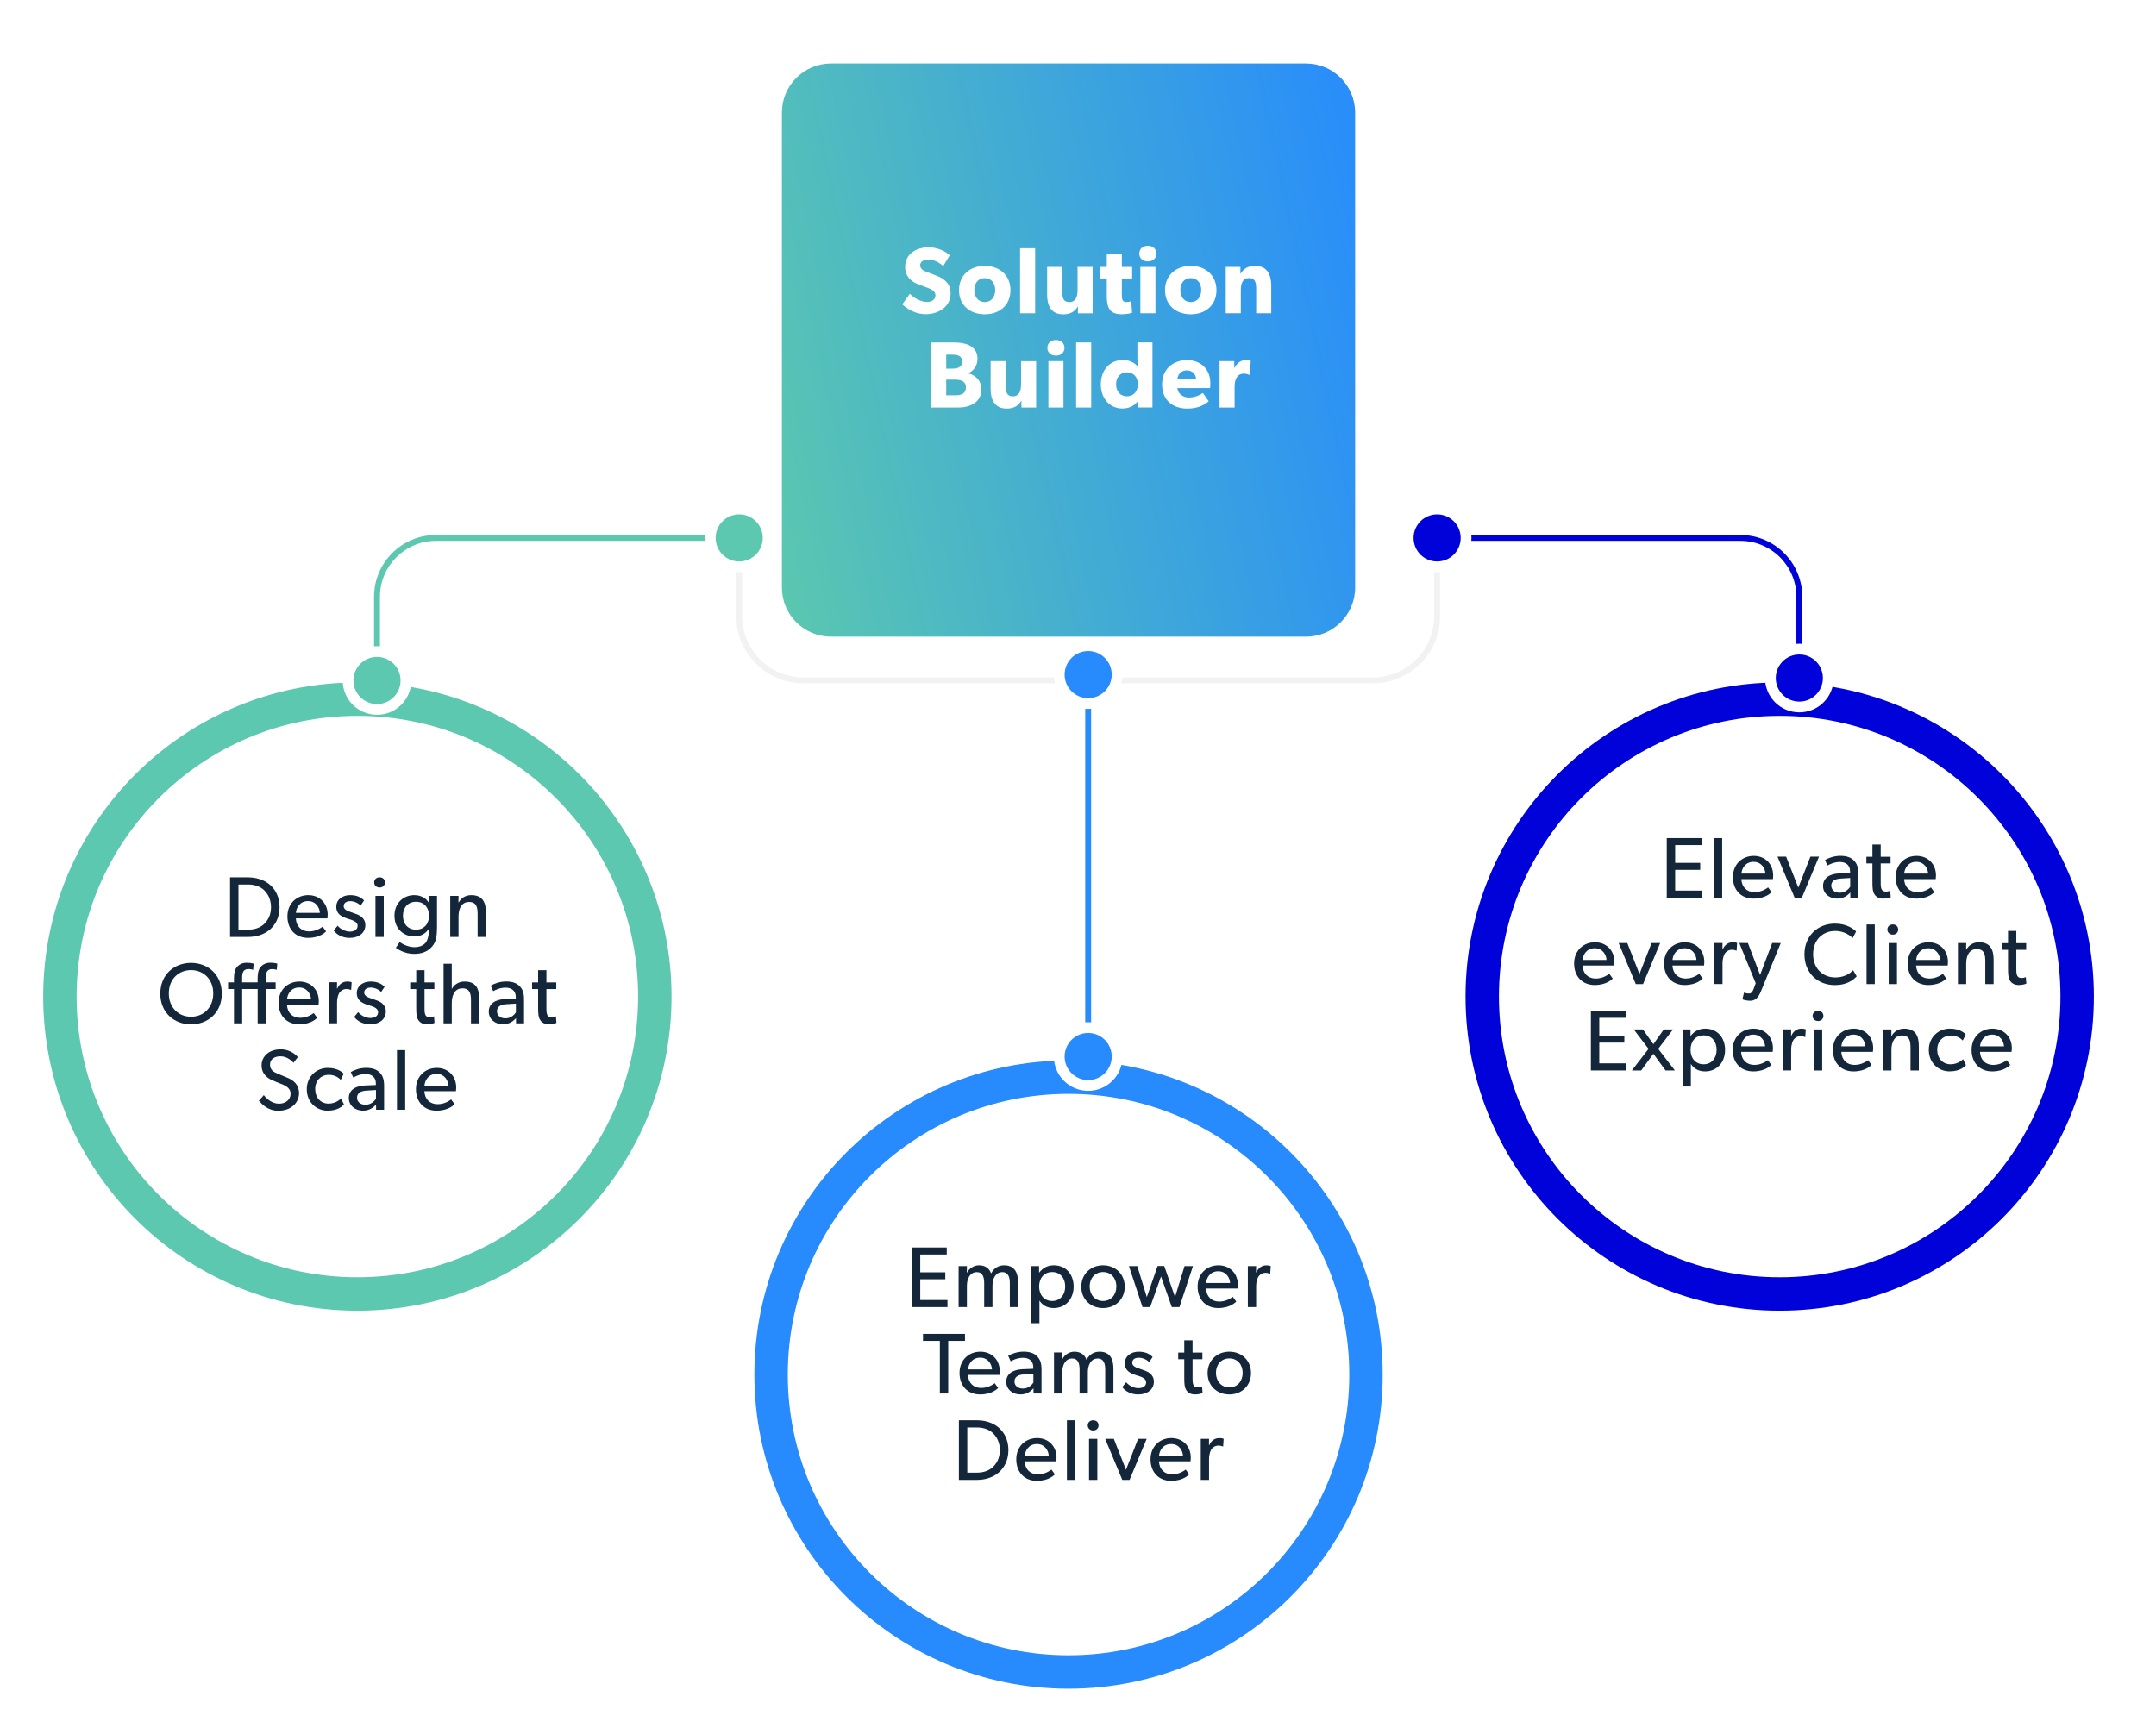 <svg width="549" height="440" viewBox="0 0 549 440" fill="none" xmlns="http://www.w3.org/2000/svg">
<g filter="url(#filter0_d_515_9871)">
<path d="M458.18 328.8C502.362 328.8 538.18 292.983 538.18 248.8C538.18 204.617 502.362 168.8 458.18 168.8C413.997 168.8 378.18 204.617 378.18 248.8C378.18 292.983 413.997 328.8 458.18 328.8Z" fill="#0003D9"/>
<path d="M458.18 320.29C497.663 320.29 529.67 288.283 529.67 248.8C529.67 209.317 497.663 177.31 458.18 177.31C418.697 177.31 386.69 209.317 386.69 248.8C386.69 288.283 418.697 320.29 458.18 320.29Z" fill="white"/>
</g>
<g filter="url(#filter1_d_515_9871)">
<path d="M277.09 425.07C321.273 425.07 357.09 389.253 357.09 345.07C357.09 300.887 321.273 265.07 277.09 265.07C232.907 265.07 197.09 300.887 197.09 345.07C197.09 389.253 232.907 425.07 277.09 425.07Z" fill="#278BFD"/>
<path d="M277.09 416.56C316.573 416.56 348.58 384.553 348.58 345.07C348.58 305.587 316.573 273.58 277.09 273.58C237.607 273.58 205.6 305.587 205.6 345.07C205.6 384.553 237.607 416.56 277.09 416.56Z" fill="white"/>
</g>
<g filter="url(#filter2_d_515_9871)">
<path d="M96 328.8C140.183 328.8 176 292.983 176 248.8C176 204.617 140.183 168.8 96 168.8C51.817 168.8 16 204.617 16 248.8C16 292.983 51.817 328.8 96 328.8Z" fill="#5BC8AF"/>
<path d="M96 320.29C135.483 320.29 167.49 288.283 167.49 248.8C167.49 209.317 135.483 177.31 96 177.31C56.517 177.31 24.51 209.317 24.51 248.8C24.51 288.283 56.517 320.29 96 320.29Z" fill="white"/>
<path d="M73.84 231.64C72.74 232.65 70.8 233.62 68.16 233.62H63.58V218.44H68.16C70.8 218.44 72.74 219.41 73.84 220.42C74.94 221.43 76.19 223.19 76.19 226.03C76.19 228.87 74.94 230.63 73.84 231.64ZM72.21 221.67C71.37 220.88 70.01 220.26 68.16 220.26H65.72V231.77H68.16C70.01 231.77 71.37 231.15 72.21 230.36C73.05 229.57 74.01 228.23 74.01 226.03C74.01 223.83 73.04 222.47 72.21 221.67Z" fill="#13263A"/>
<path d="M88.38 228.89H80.33C80.44 230.96 81.76 232.21 83.7 232.21C85.64 232.21 86.91 231.15 87.15 231L88.03 232.21C87.9 232.32 86.56 233.86 83.43 233.86C80.3 233.86 78.19 231.7 78.19 228.38C78.19 225.06 80.59 222.97 83.49 222.97C86.39 222.97 88.44 225.04 88.44 227.96C88.44 228.36 88.37 228.88 88.37 228.88L88.38 228.89ZM86.44 227.48C86.42 226.31 85.54 224.49 83.43 224.49C81.32 224.49 80.42 226.23 80.35 227.48H86.45H86.44Z" fill="#13263A"/>
<path d="M96.94 232.94C96.21 233.53 95.25 233.86 94.04 233.86C92.28 233.86 90.85 233.13 89.97 231.99L90.98 230.76C91.77 231.73 93.09 232.26 94.06 232.26C95.03 232.26 96.06 231.91 96.06 230.76C96.06 229.61 94.41 229.26 93.71 229.02C93.01 228.78 92.76 228.73 92.28 228.47C91.62 228.14 90.63 227.46 90.63 225.96C90.63 224.02 92.3 222.97 94.15 222.97C96 222.97 97.05 223.63 97.71 224.33L96.83 225.63C96.21 224.99 95.2 224.51 94.19 224.51C93.18 224.51 92.52 224.95 92.52 225.81C92.52 226.67 93.53 227.04 94.57 227.37C95.14 227.57 95.54 227.7 95.98 227.88C96.4 228.06 96.88 228.32 97.19 228.63C97.59 229 98.03 229.62 98.03 230.57C98.03 231.58 97.63 232.37 96.95 232.95L96.94 232.94Z" fill="#13263A"/>
<path d="M101.67 221.03C100.86 221.03 100.28 220.48 100.28 219.73C100.28 218.98 100.85 218.43 101.67 218.43C102.49 218.43 103.03 218.98 103.03 219.73C103.03 220.48 102.46 221.03 101.67 221.03ZM102.72 233.62H100.61V223.17H102.72V233.62Z" fill="#13263A"/>
<path d="M116.27 231.42C116.27 233.73 115.9 235.01 115.13 235.93C114.36 236.88 113.06 237.93 110.46 237.93C107.86 237.93 106.1 236.59 105.8 236.37L106.79 234.9C107.34 235.38 108.97 236.22 110.53 236.22C112.09 236.22 112.97 235.6 113.39 235.08C113.81 234.57 114.18 233.58 114.18 232.15V231.62H114.14C113.44 232.68 112.25 233.49 110.49 233.49C107.81 233.49 105.45 231.55 105.45 228.23C105.45 224.91 107.8 222.97 110.49 222.97C112.32 222.97 113.53 223.85 114.14 224.82H114.21L114.19 223.17H116.28V231.42H116.27ZM110.93 224.66C108.8 224.66 107.61 226.24 107.61 228.22C107.61 230.2 108.8 231.76 110.93 231.76C113.06 231.76 114.25 230.2 114.25 228.22C114.25 226.24 113.08 224.66 110.93 224.66Z" fill="#13263A"/>
<path d="M128.73 233.62H126.62V227.79C126.62 226.03 126.31 224.71 124.44 224.71C122.57 224.71 121.76 226.36 121.76 228.36V233.62H119.65V223.17H121.76L121.74 224.82H121.81C122.36 223.79 123.48 222.97 125 222.97C127.97 222.97 128.74 224.93 128.74 227.44V233.62H128.73Z" fill="#13263A"/>
<path d="M53.65 255.88C49.38 255.88 45.82 252.91 45.82 248.05C45.82 243.19 49.38 240.22 53.65 240.22C57.92 240.22 61.48 243.19 61.48 248.05C61.48 252.91 57.92 255.88 53.65 255.88ZM53.65 242.06C50.55 242.06 47.99 244.28 47.99 248C47.99 251.72 50.56 253.94 53.65 253.94C56.74 253.94 59.3 251.69 59.3 248C59.3 244.31 56.75 242.06 53.65 242.06Z" fill="#13263A"/>
<path d="M75.5 242C75.5 242 74.91 241.8 74.31 241.8C72.92 241.8 72.7 242.83 72.7 244.02V245.19H75.19V246.88H72.7V255.62H70.61V246.88H66.67V255.62H64.58V246.88H63.08V245.19H64.58V244.13C64.58 242.77 64.84 241.88 65.28 241.33C65.74 240.76 66.58 240.19 67.79 240.19C69 240.19 69.59 240.43 69.59 240.43L69.46 241.99C69.46 241.99 68.87 241.79 68.27 241.79C66.88 241.79 66.66 242.82 66.66 244.01V245.18H70.6V244.12C70.6 242.76 70.86 241.87 71.3 241.32C71.76 240.75 72.6 240.18 73.81 240.18C75.02 240.18 75.61 240.42 75.61 240.42L75.48 241.98L75.5 242Z" fill="#13263A"/>
<path d="M86.12 250.89H78.07C78.18 252.96 79.5 254.21 81.44 254.21C83.38 254.21 84.65 253.15 84.89 253L85.77 254.21C85.64 254.32 84.3 255.86 81.17 255.86C78.04 255.86 75.93 253.7 75.93 250.38C75.93 247.06 78.33 244.97 81.23 244.97C84.13 244.97 86.18 247.04 86.18 249.96C86.18 250.36 86.11 250.88 86.11 250.88L86.12 250.89ZM84.19 249.48C84.17 248.31 83.29 246.49 81.18 246.49C79.07 246.49 78.17 248.23 78.1 249.48H84.2H84.19Z" fill="#13263A"/>
<path d="M94.42 247.1H94.33C94.13 247.01 93.76 246.88 93.19 246.88C92.27 246.88 91.69 247.47 91.47 247.76C91.27 248.05 90.83 248.86 90.83 250.4V255.61H88.72V245.16H90.83L90.81 246.77H90.88C91.39 245.58 92.33 244.97 93.45 244.97C94.15 244.97 94.55 245.15 94.55 245.15L94.42 247.11V247.1Z" fill="#13263A"/>
<path d="M102.16 254.94C101.43 255.53 100.47 255.86 99.26 255.86C97.5 255.86 96.07 255.13 95.19 253.99L96.2 252.76C96.99 253.73 98.31 254.26 99.28 254.26C100.25 254.26 101.28 253.91 101.28 252.76C101.28 251.61 99.63 251.26 98.93 251.02C98.23 250.78 97.98 250.73 97.5 250.47C96.84 250.14 95.85 249.46 95.85 247.96C95.85 246.02 97.52 244.97 99.37 244.97C101.22 244.97 102.27 245.63 102.93 246.33L102.05 247.63C101.43 246.99 100.42 246.51 99.41 246.51C98.4 246.51 97.74 246.95 97.74 247.81C97.74 248.67 98.75 249.04 99.79 249.37C100.36 249.57 100.76 249.7 101.2 249.88C101.62 250.06 102.1 250.32 102.41 250.63C102.81 251 103.25 251.62 103.25 252.57C103.25 253.58 102.85 254.37 102.17 254.95L102.16 254.94Z" fill="#13263A"/>
<path d="M115.65 255.51C115.65 255.51 114.84 255.86 113.74 255.86C112.64 255.86 111.96 255.44 111.52 254.78C111.08 254.12 110.99 253.31 110.99 251.66V246.89H109.45V245.2H110.99V242.08H113.1V245.2H115.61V246.89H113.1V251.62C113.1 252.5 113.12 253.09 113.36 253.54C113.56 253.87 113.84 254.07 114.44 254.07C115.04 254.07 115.52 253.83 115.52 253.83L115.65 255.52V255.51Z" fill="#13263A"/>
<path d="M127.04 255.62H124.93V249.7C124.93 248.2 124.69 246.71 122.77 246.71C120.85 246.71 120.04 248.36 120.04 250.45V255.62H117.95V240.44H120.04V246.82H120.08C120.63 245.79 121.77 244.97 123.29 244.97C126.3 244.97 127.03 246.91 127.03 249.39V255.62H127.04Z" fill="#13263A"/>
<path d="M138.46 255.62H136.41L136.39 254.3C135.97 254.74 134.98 255.86 133.07 255.86C131.16 255.86 129.46 254.65 129.46 252.63C129.46 250.61 131.13 249.55 133.55 249.44L136.34 249.33V248.91C136.34 247.33 135.26 246.53 133.74 246.53C132.22 246.53 130.95 247.21 130.59 247.43L129.95 246.02C130.72 245.58 132.13 244.96 133.87 244.96C135.61 244.96 136.62 245.44 137.32 246.15C138.02 246.88 138.44 247.76 138.44 249.54V255.61L138.46 255.62ZM136.37 250.6L133.93 250.75C132.24 250.84 131.55 251.56 131.55 252.55C131.55 253.54 132.32 254.35 133.71 254.35C135.1 254.35 135.98 253.43 136.37 252.83V250.59V250.6Z" fill="#13263A"/>
<path d="M146.69 255.51C146.69 255.51 145.88 255.86 144.78 255.86C143.68 255.86 143 255.44 142.56 254.78C142.12 254.12 142.03 253.31 142.03 251.66V246.89H140.49V245.2H142.03V242.08H144.14V245.2H146.65V246.89H144.14V251.62C144.14 252.5 144.16 253.09 144.4 253.54C144.6 253.87 144.88 254.07 145.48 254.07C146.08 254.07 146.56 253.83 146.56 253.83L146.69 255.52V255.51Z" fill="#13263A"/>
<path d="M79.56 276.69C78.61 277.46 77.36 277.88 75.84 277.88C73.18 277.88 71.66 276.16 70.93 275.33L72.18 273.9C72.95 274.93 74.38 276.08 76.03 276.08C77.68 276.08 79 275.13 79 273.53C79 271.93 77.31 271.33 76.54 271.02C75.75 270.71 74.69 270.29 74.12 270.01C73.79 269.86 73.15 269.53 72.6 268.93C72.05 268.36 71.61 267.52 71.61 266.29C71.61 265.06 72.18 264.05 73 263.36C73.84 262.66 75.02 262.24 76.5 262.24C78.99 262.24 80.44 263.76 80.86 264.2L79.74 265.65C78.99 264.86 77.89 264.02 76.4 264.02C74.91 264.02 73.76 264.72 73.76 266.13C73.76 267.54 74.79 268.07 75.72 268.44L78.51 269.61C78.8 269.74 79.72 270.25 80.23 270.84C80.71 271.43 81.15 272.25 81.15 273.39C81.15 274.71 80.56 275.88 79.57 276.69H79.56Z" fill="#13263A"/>
<path d="M92.58 276.28C92.27 276.59 91.19 277.86 88.4 277.86C85.61 277.86 83.12 275.75 83.12 272.4C83.12 269.05 85.69 266.97 88.47 266.97C91.25 266.97 92.41 268.33 92.52 268.47L91.77 270.01C91.42 269.66 90.49 268.73 88.65 268.73C86.81 268.73 85.26 270.14 85.26 272.34C85.26 274.54 86.65 276.06 88.67 276.06C90.69 276.06 91.84 274.74 91.84 274.74L92.59 276.28H92.58Z" fill="#13263A"/>
<path d="M102.83 277.62H100.78L100.76 276.3C100.34 276.74 99.35 277.86 97.44 277.86C95.53 277.86 93.83 276.65 93.83 274.63C93.83 272.61 95.5 271.55 97.92 271.44L100.71 271.33V270.91C100.71 269.33 99.63 268.53 98.11 268.53C96.59 268.53 95.32 269.21 94.96 269.43L94.32 268.02C95.09 267.58 96.5 266.96 98.24 266.96C99.98 266.96 100.99 267.44 101.69 268.15C102.39 268.88 102.81 269.76 102.81 271.54V277.61L102.83 277.62ZM100.74 272.6L98.3 272.75C96.61 272.84 95.92 273.56 95.92 274.55C95.92 275.54 96.69 276.35 98.08 276.35C99.47 276.35 100.35 275.43 100.74 274.83V272.59V272.6Z" fill="#13263A"/>
<path d="M108.18 277.62H106.09V262.44H108.18V277.62Z" fill="#13263A"/>
<path d="M121.11 272.89H113.06C113.17 274.96 114.49 276.21 116.43 276.21C118.37 276.21 119.64 275.15 119.88 275L120.76 276.21C120.63 276.32 119.29 277.86 116.16 277.86C113.03 277.86 110.92 275.7 110.92 272.38C110.92 269.06 113.32 266.97 116.22 266.97C119.12 266.97 121.17 269.04 121.17 271.96C121.17 272.36 121.1 272.88 121.1 272.88L121.11 272.89ZM119.18 271.48C119.16 270.31 118.28 268.49 116.17 268.49C114.06 268.49 113.16 270.23 113.09 271.48H119.19H119.18Z" fill="#13263A"/>
</g>
<path d="M241.25 332.89H232.19V317.71H241.08V319.49H234.33V324.02H240.71V325.8H234.33V331.08H241.26V332.88L241.25 332.89Z" fill="#13263A"/>
<path d="M259.23 332.89H257.14V326.8C257.14 325.59 256.92 323.98 255.23 323.98C253.54 323.98 252.72 325.59 252.72 327.46V332.89H250.61V326.8C250.61 325.26 250.24 323.98 248.72 323.98C247.05 323.98 246.21 325.59 246.21 327.46V332.89H244.1V322.44H246.21L246.19 324.09H246.26C246.74 323.12 247.89 322.24 249.27 322.24C250.81 322.24 251.89 322.94 252.37 324.31C253.07 322.99 254.22 322.24 255.69 322.24C258.48 322.24 259.23 324.29 259.23 326.55V332.89Z" fill="#13263A"/>
<path d="M268.31 333.13C266.66 333.13 265.45 332.43 264.7 331.26L264.68 331.24V336.98H262.57V322.44H264.59V324.09H264.63C265.55 322.86 266.81 322.24 268.35 322.24C271.43 322.24 273.39 324.55 273.39 327.65C273.39 330.75 271.41 333.13 268.31 333.13ZM267.92 323.96C265.83 323.96 264.6 325.54 264.6 327.63C264.6 329.72 265.83 331.33 267.92 331.33C270.01 331.33 271.24 329.72 271.24 327.63C271.24 325.54 270.01 323.96 267.92 323.96Z" fill="#13263A"/>
<path d="M280.88 333.13C277.76 333.13 275.34 330.95 275.34 327.7C275.34 324.45 277.76 322.24 280.88 322.24C284 322.24 286.4 324.46 286.4 327.7C286.4 330.94 283.98 333.13 280.88 333.13ZM280.88 323.96C278.77 323.96 277.47 325.59 277.47 327.63C277.47 329.67 278.77 331.33 280.88 331.33C282.99 331.33 284.27 329.7 284.27 327.63C284.27 325.56 282.97 323.96 280.88 323.96Z" fill="#13263A"/>
<path d="M303.78 322.44L300.33 332.89H298.39L295.64 325.08L292.87 332.89H290.93L287.47 322.44H289.6L292.02 330.34L294.77 322.42H296.46L299.21 330.34L301.63 322.44H303.76H303.78Z" fill="#13263A"/>
<path d="M315.15 328.16H307.1C307.21 330.23 308.53 331.48 310.47 331.48C312.41 331.48 313.68 330.42 313.92 330.27L314.8 331.48C314.67 331.59 313.33 333.13 310.2 333.13C307.07 333.13 304.96 330.97 304.96 327.65C304.96 324.33 307.36 322.24 310.26 322.24C313.16 322.24 315.21 324.31 315.21 327.23C315.21 327.63 315.14 328.15 315.14 328.15L315.15 328.16ZM313.22 326.75C313.2 325.58 312.32 323.76 310.21 323.76C308.1 323.76 307.2 325.5 307.13 326.75H313.22Z" fill="#13263A"/>
<path d="M323.45 324.38H323.36C323.16 324.29 322.79 324.16 322.22 324.16C321.3 324.16 320.72 324.75 320.5 325.04C320.3 325.33 319.86 326.14 319.86 327.68V332.89H317.75V322.44H319.86L319.84 324.05H319.91C320.42 322.86 321.36 322.25 322.48 322.25C323.18 322.25 323.58 322.43 323.58 322.43L323.45 324.39V324.38Z" fill="#13263A"/>
<path d="M245.72 341.49H241.45V354.89H239.32V341.49H235.03V339.71H245.72V341.49Z" fill="#13263A"/>
<path d="M254.52 350.16H246.47C246.58 352.23 247.9 353.48 249.84 353.48C251.78 353.48 253.05 352.42 253.29 352.27L254.17 353.48C254.04 353.59 252.7 355.13 249.57 355.13C246.44 355.13 244.33 352.97 244.33 349.65C244.33 346.33 246.73 344.24 249.63 344.24C252.53 344.24 254.58 346.31 254.58 349.23C254.58 349.63 254.51 350.15 254.51 350.15L254.52 350.16ZM252.59 348.75C252.57 347.58 251.69 345.76 249.58 345.76C247.47 345.76 246.57 347.5 246.5 348.75H252.6H252.59Z" fill="#13263A"/>
<path d="M265.23 354.89H263.18L263.16 353.57C262.74 354.01 261.75 355.13 259.84 355.13C257.93 355.13 256.23 353.92 256.23 351.9C256.23 349.88 257.9 348.82 260.32 348.71L263.11 348.6V348.18C263.11 346.6 262.03 345.8 260.51 345.8C258.99 345.8 257.72 346.48 257.36 346.7L256.72 345.29C257.49 344.85 258.9 344.23 260.64 344.23C262.38 344.23 263.39 344.71 264.09 345.42C264.79 346.15 265.21 347.03 265.21 348.81V354.88L265.23 354.89ZM263.14 349.88L260.7 350.03C259.01 350.12 258.32 350.84 258.32 351.83C258.32 352.82 259.09 353.63 260.48 353.63C261.87 353.63 262.75 352.71 263.14 352.11V349.87V349.88Z" fill="#13263A"/>
<path d="M283.52 354.89H281.43V348.8C281.43 347.59 281.21 345.98 279.52 345.98C277.83 345.98 277.01 347.59 277.01 349.46V354.89H274.9V348.8C274.9 347.26 274.53 345.98 273.01 345.98C271.34 345.98 270.5 347.59 270.5 349.46V354.89H268.39V344.44H270.5L270.48 346.09H270.55C271.03 345.12 272.18 344.24 273.56 344.24C275.1 344.24 276.18 344.94 276.66 346.31C277.36 344.99 278.51 344.24 279.98 344.24C282.77 344.24 283.52 346.29 283.52 348.55V354.89Z" fill="#13263A"/>
<path d="M292.73 354.21C292 354.8 291.04 355.13 289.83 355.13C288.07 355.13 286.64 354.4 285.76 353.26L286.77 352.03C287.56 353 288.88 353.53 289.85 353.53C290.82 353.53 291.85 353.18 291.85 352.03C291.85 350.88 290.2 350.53 289.5 350.29C288.8 350.05 288.55 350 288.07 349.74C287.41 349.41 286.42 348.73 286.42 347.23C286.42 345.29 288.09 344.24 289.94 344.24C291.79 344.24 292.84 344.9 293.5 345.6L292.62 346.9C292 346.26 290.99 345.78 289.98 345.78C288.97 345.78 288.31 346.22 288.31 347.08C288.31 347.94 289.32 348.31 290.36 348.64C290.93 348.84 291.33 348.97 291.77 349.15C292.19 349.33 292.67 349.59 292.98 349.9C293.38 350.27 293.82 350.89 293.82 351.84C293.82 352.85 293.42 353.64 292.74 354.22L292.73 354.21Z" fill="#13263A"/>
<path d="M306.22 354.78C306.22 354.78 305.41 355.13 304.31 355.13C303.21 355.13 302.53 354.71 302.09 354.05C301.65 353.39 301.56 352.58 301.56 350.93V346.16H300.02V344.47H301.56V341.35H303.67V344.47H306.18V346.16H303.67V350.89C303.67 351.77 303.69 352.36 303.93 352.81C304.13 353.14 304.41 353.34 305.01 353.34C305.61 353.34 306.09 353.1 306.09 353.1L306.22 354.79V354.78Z" fill="#13263A"/>
<path d="M313.04 355.13C309.92 355.13 307.5 352.95 307.5 349.7C307.5 346.45 309.92 344.24 313.04 344.24C316.16 344.24 318.56 346.46 318.56 349.7C318.56 352.94 316.14 355.13 313.04 355.13ZM313.04 345.96C310.93 345.96 309.63 347.59 309.63 349.63C309.63 351.67 310.93 353.33 313.04 353.33C315.15 353.33 316.43 351.7 316.43 349.63C316.43 347.56 315.13 345.96 313.04 345.96Z" fill="#13263A"/>
<path d="M254.43 374.91C253.33 375.92 251.39 376.89 248.75 376.89H244.17V361.71H248.75C251.39 361.71 253.33 362.68 254.43 363.69C255.53 364.7 256.78 366.46 256.78 369.3C256.78 372.14 255.53 373.9 254.43 374.91ZM252.8 364.95C251.96 364.16 250.6 363.54 248.75 363.54H246.31V375.05H248.75C250.6 375.05 251.96 374.43 252.8 373.64C253.64 372.85 254.6 371.51 254.6 369.31C254.6 367.11 253.63 365.75 252.8 364.95Z" fill="#13263A"/>
<path d="M268.97 372.16H260.92C261.03 374.23 262.35 375.48 264.29 375.48C266.23 375.48 267.5 374.42 267.74 374.27L268.62 375.48C268.49 375.59 267.15 377.13 264.02 377.13C260.89 377.13 258.78 374.97 258.78 371.65C258.78 368.33 261.18 366.24 264.08 366.24C266.98 366.24 269.03 368.31 269.03 371.23C269.03 371.63 268.96 372.15 268.96 372.15L268.97 372.16ZM267.04 370.75C267.02 369.58 266.14 367.76 264.03 367.76C261.92 367.76 261.02 369.5 260.95 370.75H267.05H267.04Z" fill="#13263A"/>
<path d="M273.77 376.89H271.68V361.71H273.77V376.89Z" fill="#13263A"/>
<path d="M278.37 364.31C277.56 364.31 276.98 363.76 276.98 363.01C276.98 362.26 277.55 361.71 278.37 361.71C279.19 361.71 279.73 362.26 279.73 363.01C279.73 363.76 279.16 364.31 278.37 364.31ZM279.42 376.89H277.31V366.44H279.42V376.89Z" fill="#13263A"/>
<path d="M291.99 366.44L287.63 376.89H285.78L281.42 366.44H283.62L286.72 374.32L289.8 366.44H291.98H291.99Z" fill="#13263A"/>
<path d="M303.16 372.16H295.11C295.22 374.23 296.54 375.48 298.48 375.48C300.42 375.48 301.69 374.42 301.93 374.27L302.81 375.48C302.68 375.59 301.34 377.13 298.21 377.13C295.08 377.13 292.97 374.97 292.97 371.65C292.97 368.33 295.37 366.24 298.27 366.24C301.17 366.24 303.22 368.31 303.22 371.23C303.22 371.63 303.15 372.15 303.15 372.15L303.16 372.16ZM301.23 370.75C301.21 369.58 300.33 367.76 298.22 367.76C296.11 367.76 295.21 369.5 295.14 370.75H301.23Z" fill="#13263A"/>
<path d="M311.46 368.38H311.37C311.17 368.29 310.8 368.16 310.23 368.16C309.31 368.16 308.73 368.75 308.51 369.04C308.31 369.33 307.87 370.14 307.87 371.68V376.89H305.76V366.44H307.87L307.85 368.05H307.92C308.43 366.86 309.37 366.25 310.49 366.25C311.19 366.25 311.59 366.43 311.59 366.43L311.46 368.39V368.38Z" fill="#13263A"/>
<path d="M433.49 228.62H424.42V213.44H433.31V215.22H426.56V219.75H432.94V221.53H426.56V226.81H433.49V228.61V228.62Z" fill="#13263A"/>
<path d="M438.53 228.62H436.44V213.44H438.53V228.62Z" fill="#13263A"/>
<path d="M451.46 223.89H443.41C443.52 225.96 444.84 227.21 446.78 227.21C448.72 227.21 449.99 226.15 450.23 226L451.11 227.21C450.98 227.32 449.64 228.86 446.51 228.86C443.38 228.86 441.27 226.7 441.27 223.38C441.27 220.06 443.67 217.97 446.57 217.97C449.47 217.97 451.52 220.04 451.52 222.96C451.52 223.36 451.45 223.88 451.45 223.88L451.46 223.89ZM449.53 222.48C449.51 221.31 448.63 219.49 446.52 219.49C444.41 219.49 443.51 221.23 443.44 222.48H449.53Z" fill="#13263A"/>
<path d="M463.19 218.17L458.83 228.62H456.98L452.62 218.17H454.82L457.92 226.05L461 218.17H463.18H463.19Z" fill="#13263A"/>
<path d="M473.22 228.62H471.17L471.15 227.3C470.73 227.74 469.74 228.86 467.83 228.86C465.92 228.86 464.22 227.65 464.22 225.63C464.22 223.61 465.89 222.55 468.31 222.44L471.1 222.33V221.91C471.1 220.33 470.02 219.53 468.5 219.53C466.98 219.53 465.71 220.21 465.35 220.43L464.71 219.02C465.48 218.58 466.89 217.96 468.63 217.96C470.37 217.96 471.38 218.44 472.08 219.15C472.78 219.88 473.2 220.76 473.2 222.54V228.61L473.22 228.62ZM471.13 223.6L468.69 223.75C467 223.84 466.31 224.56 466.31 225.55C466.31 226.54 467.08 227.35 468.47 227.35C469.86 227.35 470.74 226.43 471.13 225.83V223.59V223.6Z" fill="#13263A"/>
<path d="M481.45 228.51C481.45 228.51 480.64 228.86 479.54 228.86C478.44 228.86 477.76 228.44 477.32 227.78C476.88 227.12 476.79 226.31 476.79 224.66V219.89H475.25V218.2H476.79V215.08H478.9V218.2H481.41V219.89H478.9V224.62C478.9 225.5 478.92 226.09 479.16 226.54C479.36 226.87 479.64 227.07 480.24 227.07C480.84 227.07 481.32 226.83 481.32 226.83L481.45 228.52V228.51Z" fill="#13263A"/>
<path d="M492.91 223.89H484.86C484.97 225.96 486.29 227.21 488.23 227.21C490.17 227.21 491.44 226.15 491.68 226L492.56 227.21C492.43 227.32 491.09 228.86 487.96 228.86C484.83 228.86 482.72 226.7 482.72 223.38C482.72 220.06 485.12 217.97 488.02 217.97C490.92 217.97 492.97 220.04 492.97 222.96C492.97 223.36 492.9 223.88 492.9 223.88L492.91 223.89ZM490.97 222.48C490.95 221.31 490.07 219.49 487.96 219.49C485.85 219.49 484.95 221.23 484.88 222.48H490.97Z" fill="#13263A"/>
<path d="M411.02 245.89H402.97C403.08 247.96 404.4 249.21 406.34 249.21C408.28 249.21 409.55 248.15 409.79 248L410.67 249.21C410.54 249.32 409.2 250.86 406.07 250.86C402.94 250.86 400.83 248.7 400.83 245.38C400.83 242.06 403.23 239.97 406.13 239.97C409.03 239.97 411.08 242.04 411.08 244.96C411.08 245.36 411.01 245.88 411.01 245.88L411.02 245.89ZM409.08 244.48C409.06 243.31 408.18 241.49 406.07 241.49C403.96 241.49 403.06 243.23 402.99 244.48H409.08Z" fill="#13263A"/>
<path d="M422.74 240.17L418.38 250.62H416.53L412.17 240.17H414.37L417.47 248.05L420.55 240.17H422.73H422.74Z" fill="#13263A"/>
<path d="M433.92 245.89H425.87C425.98 247.96 427.3 249.21 429.24 249.21C431.18 249.21 432.45 248.15 432.69 248L433.57 249.21C433.44 249.32 432.1 250.86 428.97 250.86C425.84 250.86 423.73 248.7 423.73 245.38C423.73 242.06 426.13 239.97 429.03 239.97C431.93 239.97 433.98 242.04 433.98 244.96C433.98 245.36 433.91 245.88 433.91 245.88L433.92 245.89ZM431.98 244.48C431.96 243.31 431.08 241.49 428.97 241.49C426.86 241.49 425.96 243.23 425.89 244.48H431.98Z" fill="#13263A"/>
<path d="M442.21 242.1H442.12C441.92 242.01 441.55 241.88 440.98 241.88C440.06 241.88 439.48 242.47 439.26 242.76C439.06 243.05 438.62 243.86 438.62 245.4V250.61H436.51V240.16H438.62L438.6 241.77H438.67C439.18 240.58 440.12 239.97 441.24 239.97C441.94 239.97 442.34 240.15 442.34 240.15L442.21 242.11V242.1Z" fill="#13263A"/>
<path d="M453.45 240.17L448.41 252.45C447.68 254.25 446.83 254.87 445.66 254.87C444.49 254.87 443.68 254.5 443.68 254.5L444.1 252.78C444.1 252.78 444.67 253.02 445.2 253.02C445.64 253.02 446.1 253.06 446.56 251.79L447.07 250.4L442.89 240.15L445.09 240.17L448.19 248.29L451.27 240.15L453.45 240.17Z" fill="#13263A"/>
<path d="M472.79 248.64C471.84 249.7 470.13 250.88 467.25 250.88C462.83 250.88 459.48 247.78 459.48 243.05C459.48 238.32 462.89 235.22 467.25 235.22C470.09 235.22 471.8 236.41 472.64 237.22L471.74 238.94C471.15 238.19 469.45 237.09 467.34 237.09C464.06 237.09 461.69 239.44 461.69 243.01C461.69 246.58 464.09 248.93 467.34 248.93C469.34 248.93 470.88 248.16 471.87 247.08L472.79 248.64Z" fill="#13263A"/>
<path d="M477.39 250.62H475.3V235.44H477.39V250.62Z" fill="#13263A"/>
<path d="M481.99 238.03C481.18 238.03 480.6 237.48 480.6 236.73C480.6 235.98 481.17 235.43 481.99 235.43C482.81 235.43 483.35 235.98 483.35 236.73C483.35 237.48 482.78 238.03 481.99 238.03ZM483.04 250.62H480.93V240.17H483.04V250.62Z" fill="#13263A"/>
<path d="M495.96 245.89H487.91C488.02 247.96 489.34 249.21 491.28 249.21C493.22 249.21 494.49 248.15 494.73 248L495.61 249.21C495.48 249.32 494.14 250.86 491.01 250.86C487.88 250.86 485.77 248.7 485.77 245.38C485.77 242.06 488.17 239.97 491.07 239.97C493.97 239.97 496.02 242.04 496.02 244.96C496.02 245.36 495.95 245.88 495.95 245.88L495.96 245.89ZM494.02 244.48C494 243.31 493.12 241.49 491.01 241.49C488.9 241.49 488 243.23 487.93 244.48H494.02Z" fill="#13263A"/>
<path d="M507.64 250.62H505.53V244.79C505.53 243.03 505.22 241.71 503.35 241.71C501.48 241.71 500.67 243.36 500.67 245.36V250.62H498.56V240.17H500.67L500.65 241.82H500.72C501.27 240.79 502.39 239.97 503.91 239.97C506.88 239.97 507.65 241.93 507.65 244.44V250.62H507.64Z" fill="#13263A"/>
<path d="M515.98 250.51C515.98 250.51 515.17 250.86 514.07 250.86C512.97 250.86 512.29 250.44 511.85 249.78C511.41 249.12 511.32 248.31 511.32 246.66V241.89H509.78V240.2H511.32V237.08H513.43V240.2H515.94V241.89H513.43V246.62C513.43 247.5 513.45 248.09 513.69 248.54C513.89 248.87 514.17 249.07 514.77 249.07C515.37 249.07 515.85 248.83 515.85 248.83L515.98 250.52V250.51Z" fill="#13263A"/>
<path d="M414.17 272.62H405.1V257.44H413.99V259.22H407.24V263.75H413.62V265.53H407.24V270.81H414.17V272.61V272.62Z" fill="#13263A"/>
<path d="M426.49 272.62H424.11L421.01 268.37L417.91 272.62H415.53L419.78 267.12L416.02 262.17H418.35L421.01 265.93L423.67 262.17H426.02L422.24 267.12L426.49 272.62Z" fill="#13263A"/>
<path d="M434.19 272.86C432.54 272.86 431.33 272.16 430.58 270.99L430.56 270.97V276.71H428.45V262.17H430.47V263.82H430.51C431.43 262.59 432.69 261.97 434.23 261.97C437.31 261.97 439.27 264.28 439.27 267.38C439.27 270.48 437.29 272.86 434.19 272.86ZM433.8 263.68C431.71 263.68 430.48 265.26 430.48 267.35C430.48 269.44 431.71 271.05 433.8 271.05C435.89 271.05 437.12 269.44 437.12 267.35C437.12 265.26 435.89 263.68 433.8 263.68Z" fill="#13263A"/>
<path d="M451.4 267.89H443.35C443.46 269.96 444.78 271.21 446.72 271.21C448.66 271.21 449.93 270.15 450.17 270L451.05 271.21C450.92 271.32 449.58 272.86 446.45 272.86C443.32 272.86 441.21 270.7 441.21 267.38C441.21 264.06 443.61 261.97 446.51 261.97C449.41 261.97 451.46 264.04 451.46 266.96C451.46 267.36 451.39 267.88 451.39 267.88L451.4 267.89ZM449.46 266.48C449.44 265.31 448.56 263.49 446.45 263.49C444.34 263.49 443.44 265.23 443.37 266.48H449.46Z" fill="#13263A"/>
<path d="M459.69 264.1H459.6C459.4 264.01 459.03 263.88 458.46 263.88C457.54 263.88 456.96 264.47 456.74 264.76C456.54 265.05 456.1 265.86 456.1 267.4V272.61H453.99V262.16H456.1L456.08 263.77H456.15C456.66 262.58 457.6 261.97 458.72 261.97C459.42 261.97 459.82 262.15 459.82 262.15L459.69 264.11V264.1Z" fill="#13263A"/>
<path d="M462.95 260.03C462.14 260.03 461.56 259.48 461.56 258.73C461.56 257.98 462.13 257.43 462.95 257.43C463.77 257.43 464.31 257.98 464.31 258.73C464.31 259.48 463.74 260.03 462.95 260.03ZM464 272.62H461.89V262.17H464V272.62Z" fill="#13263A"/>
<path d="M476.92 267.89H468.87C468.98 269.96 470.3 271.21 472.24 271.21C474.18 271.21 475.45 270.15 475.69 270L476.57 271.21C476.44 271.32 475.1 272.86 471.97 272.86C468.84 272.86 466.73 270.7 466.73 267.38C466.73 264.06 469.13 261.97 472.03 261.97C474.93 261.97 476.98 264.04 476.98 266.96C476.98 267.36 476.91 267.88 476.91 267.88L476.92 267.89ZM474.98 266.48C474.96 265.31 474.08 263.49 471.97 263.49C469.86 263.49 468.96 265.23 468.89 266.48H474.98Z" fill="#13263A"/>
<path d="M488.6 272.62H486.49V266.79C486.49 265.03 486.18 263.71 484.31 263.71C482.44 263.71 481.63 265.36 481.63 267.36V272.62H479.52V262.17H481.63L481.61 263.82H481.68C482.23 262.79 483.35 261.97 484.87 261.97C487.84 261.97 488.61 263.93 488.61 266.44V272.62H488.6Z" fill="#13263A"/>
<path d="M500.61 271.27C500.3 271.58 499.22 272.85 496.43 272.85C493.64 272.85 491.15 270.74 491.15 267.39C491.15 264.04 493.72 261.96 496.5 261.96C499.28 261.96 500.44 263.32 500.55 263.46L499.8 265C499.45 264.65 498.52 263.72 496.68 263.72C494.84 263.72 493.29 265.13 493.29 267.33C493.29 269.53 494.68 271.05 496.7 271.05C498.72 271.05 499.87 269.73 499.87 269.73L500.62 271.27H500.61Z" fill="#13263A"/>
<path d="M512.23 267.89H504.18C504.29 269.96 505.61 271.21 507.55 271.21C509.49 271.21 510.76 270.15 511 270L511.88 271.21C511.75 271.32 510.41 272.86 507.28 272.86C504.15 272.86 502.04 270.7 502.04 267.38C502.04 264.06 504.44 261.97 507.34 261.97C510.24 261.97 512.29 264.04 512.29 266.96C512.29 267.36 512.22 267.88 512.22 267.88L512.23 267.89ZM510.29 266.48C510.27 265.31 509.39 263.49 507.28 263.49C505.17 263.49 504.27 265.23 504.2 266.48H510.29Z" fill="#13263A"/>
<g filter="url(#filter3_d_515_9871)">
<path d="M337.58 10.58H216.61C209.381 10.58 203.52 16.441 203.52 23.67V144.64C203.52 151.869 209.381 157.73 216.61 157.73H337.58C344.81 157.73 350.67 151.869 350.67 144.64V23.67C350.67 16.441 344.81 10.58 337.58 10.58Z" fill="url(#paint0_linear_515_9871)"/>
<path d="M337.58 158.32H216.61C209.07 158.32 202.94 152.19 202.94 144.65V23.67C202.94 16.13 209.07 10 216.61 10H337.58C345.12 10 351.25 16.13 351.25 23.67V144.64C351.25 152.18 345.12 158.31 337.58 158.31V158.32ZM216.6 11.17C209.7 11.17 204.1 16.78 204.1 23.67V144.64C204.1 151.54 209.71 157.14 216.6 157.14H337.57C344.46 157.14 350.07 151.53 350.07 144.64V23.67C350.07 16.77 344.46 11.17 337.57 11.17H216.6Z" fill="white"/>
</g>
<path d="M349.61 174.02H204.57C195.15 174.02 187.48 166.35 187.48 156.93V131H188.98V156.93C188.98 165.53 195.97 172.52 204.57 172.52H349.61C358.2 172.52 365.2 165.53 365.2 156.93V131H366.7V156.93C366.7 166.36 359.03 174.02 349.61 174.02Z" fill="#F2F2F2"/>
<path d="M229.75 77.52L231.67 74.81C232.94 76.11 234.72 76.9 236.06 76.9C237.21 76.9 238.2 76.32 238.2 75.22C238.2 74.38 237.62 73.83 236.26 73.32L233.96 72.46C231.92 71.69 230.48 70.35 230.48 67.97C230.48 64.47 233.62 62.98 236.43 62.98C238.49 62.98 240.56 63.8 241.83 65.02L240.17 67.78C239.21 66.82 237.77 66.1 236.4 66.1C235.27 66.1 234.31 66.58 234.31 67.56C234.31 68.62 235.37 69.02 235.99 69.26L238.46 70.2C240.55 70.99 242.06 72.29 242.06 74.71C242.06 78.26 238.8 80.01 235.72 80.01C233.22 80.01 231.18 78.83 229.74 77.51L229.75 77.52Z" fill="white"/>
<path d="M244.2 73.9C244.2 70.06 247.03 67.71 250.75 67.71C254.47 67.71 257.3 70.06 257.3 73.9C257.3 77.74 254.49 80.04 250.75 80.04C247.01 80.04 244.2 77.71 244.2 73.9ZM253.42 73.85C253.42 72.1 252.41 70.83 250.76 70.83C249.11 70.83 248.1 72.1 248.1 73.85C248.1 75.6 249.08 76.92 250.76 76.92C252.44 76.92 253.42 75.62 253.42 73.85Z" fill="white"/>
<path d="M259.75 63.22H263.59V79.78H259.75V63.22Z" fill="white"/>
<path d="M266.64 74.95V67.97H270.48V74.19C270.48 75.75 270.72 76.93 272.3 76.93C273.88 76.93 274.39 75.59 274.39 73.88V67.98H278.23V79.79H274.48V77.99C273.69 79.41 272.44 80.05 270.76 80.05C267.62 80.05 266.63 77.82 266.63 74.96L266.64 74.95Z" fill="white"/>
<path d="M281.83 75.46V70.92H280.15V67.97H281.83V64.75H285.67V67.97H288.29V70.92H285.67V75.29C285.67 76.37 285.91 76.92 286.87 76.92C287.28 76.92 287.76 76.82 288.07 76.7L288.26 79.65C287.88 79.82 286.65 80.03 285.57 80.03C282.64 80.03 281.83 78.42 281.83 75.45V75.46Z" fill="white"/>
<path d="M290.11 64.58C290.11 63.4 291 62.59 292.29 62.59C293.58 62.59 294.47 63.41 294.47 64.58C294.47 65.75 293.58 66.57 292.29 66.57C291 66.57 290.11 65.78 290.11 64.58ZM290.38 67.97H294.22V79.78H290.38V67.97Z" fill="white"/>
<path d="M296.66 73.9C296.66 70.06 299.49 67.71 303.21 67.71C306.93 67.71 309.76 70.06 309.76 73.9C309.76 77.74 306.95 80.04 303.21 80.04C299.47 80.04 296.66 77.71 296.66 73.9ZM305.88 73.85C305.88 72.1 304.87 70.83 303.22 70.83C301.57 70.83 300.56 72.1 300.56 73.85C300.56 75.6 301.54 76.92 303.22 76.92C304.9 76.92 305.88 75.62 305.88 73.85Z" fill="white"/>
<path d="M312.12 67.97H315.86V69.77C316.65 68.35 317.9 67.71 319.58 67.71C322.72 67.71 323.71 69.94 323.71 72.8V79.78H319.87V73.56C319.87 72 319.63 70.82 318.05 70.82C316.47 70.82 315.96 72.16 315.96 73.87V79.77H312.12V67.96V67.97Z" fill="white"/>
<path d="M237.06 87.22H242.84C246.27 87.22 248.91 88.3 248.91 91.37C248.91 93.27 247.78 94.56 246.51 95.04V95.09C248.55 95.55 249.89 96.99 249.89 99.22C249.89 102.32 247.2 103.78 244.03 103.78H237.05V87.22H237.06ZM245 92.11C245 90.72 244.02 90.33 242.5 90.33H240.94V93.88H242.52C244.06 93.88 244.99 93.4 244.99 92.1L245 92.11ZM245.96 98.67C245.96 97.16 244.81 96.68 243.15 96.68H240.94V100.66H243.39C244.9 100.66 245.96 100.13 245.96 98.67Z" fill="white"/>
<path d="M252.25 98.95V91.97H256.09V98.19C256.09 99.75 256.33 100.93 257.91 100.93C259.49 100.93 260 99.59 260 97.88V91.98H263.84V103.79H260.1V101.99C259.31 103.41 258.06 104.05 256.38 104.05C253.24 104.05 252.25 101.82 252.25 98.96V98.95Z" fill="white"/>
<path d="M266.7 88.58C266.7 87.4 267.59 86.59 268.88 86.59C270.17 86.59 271.06 87.41 271.06 88.58C271.06 89.75 270.17 90.57 268.88 90.57C267.59 90.57 266.7 89.78 266.7 88.58ZM266.96 91.97H270.8V103.78H266.96V91.97Z" fill="white"/>
<path d="M274.02 87.22H277.86V103.78H274.02V87.22Z" fill="white"/>
<path d="M280.31 97.87C280.31 94.39 282.47 91.7 285.9 91.7C287.44 91.7 288.78 92.2 289.67 93.31C289.65 93.07 289.62 91.8 289.62 91.03V87.21H293.46V103.77H289.76V102.09C289.02 103.24 287.65 104.03 285.8 104.03C282.49 104.03 280.3 101.34 280.3 97.86L280.31 97.87ZM289.74 97.87C289.74 96.02 288.61 94.82 286.96 94.82C285.31 94.82 284.2 96.02 284.2 97.87C284.2 99.72 285.3 100.92 286.96 100.92C288.62 100.92 289.74 99.7 289.74 97.87Z" fill="white"/>
<path d="M295.91 97.9C295.91 93.94 298.77 91.71 302.25 91.71C305.73 91.71 308.2 93.99 308.2 97.57C308.2 98.03 308.15 98.67 308.13 98.84H299.8C299.97 100.3 301.19 101.22 302.73 101.22C303.98 101.22 305.2 100.84 306.28 100.07L307.79 102.18C306.61 103.21 304.91 104.05 302.34 104.05C298.5 104.05 295.91 101.77 295.91 97.91V97.9ZM302.22 94.32C300.64 94.32 299.87 95.5 299.8 96.6H304.58C304.56 95.54 303.79 94.32 302.23 94.32H302.22Z" fill="white"/>
<path d="M310.55 91.97H314.29V93.79C314.99 92.37 315.99 91.7 317.34 91.7C317.8 91.7 318.25 91.8 318.49 91.92L318.25 95.54C317.84 95.32 317.36 95.16 316.76 95.16C314.94 95.16 314.38 96.72 314.38 98.52V103.78H310.54V91.97H310.55Z" fill="white"/>
<path d="M277.84 171.8H276.34V266.36H277.84V171.8Z" fill="#278BFD"/>
<path d="M458.93 173.42H457.43V151.99C457.43 144.13 451.04 137.74 443.18 137.74H365.95V136.24H443.18C451.87 136.24 458.93 143.31 458.93 151.99V173.42Z" fill="#0003D9"/>
<path d="M96.75 173.42H95.25V151.99C95.25 143.3 102.32 136.24 111 136.24H188.23V137.74H111C103.14 137.74 96.75 144.13 96.75 151.99V173.42Z" fill="#5BC8AF"/>
<path d="M458.18 163.94C453.35 163.94 449.44 167.85 449.44 172.68C449.44 177.51 453.35 181.42 458.18 181.42C463.01 181.42 466.92 177.51 466.92 172.68C466.92 167.85 463.01 163.94 458.18 163.94Z" fill="white"/>
<path d="M458.18 166.68C461.49 166.68 464.18 169.36 464.18 172.68C464.18 175.99 461.5 178.68 458.18 178.68C454.86 178.68 452.18 176 452.18 172.68C452.18 169.37 454.86 166.68 458.18 166.68Z" fill="#0003D9"/>
<path d="M277.09 260.33C272.26 260.33 268.35 264.24 268.35 269.07C268.35 273.9 272.26 277.81 277.09 277.81C281.92 277.81 285.83 273.9 285.83 269.07C285.83 264.24 281.92 260.33 277.09 260.33Z" fill="white"/>
<path d="M277.09 263.07C280.4 263.07 283.09 265.75 283.09 269.07C283.09 272.38 280.41 275.07 277.09 275.07C273.78 275.07 271.09 272.39 271.09 269.07C271.09 265.76 273.77 263.07 277.09 263.07Z" fill="#278BFD"/>
<path d="M96 164.56C91.17 164.56 87.26 168.47 87.26 173.3C87.26 178.13 91.17 182.04 96 182.04C100.83 182.04 104.74 178.13 104.74 173.3C104.74 168.47 100.83 164.56 96 164.56Z" fill="white"/>
<path d="M96 167.3C99.31 167.3 102 169.98 102 173.3C102 176.61 99.32 179.3 96 179.3C92.68 179.3 90 176.62 90 173.3C90 169.99 92.68 167.3 96 167.3Z" fill="#5BC8AF"/>
<path d="M365.95 128.25C361.12 128.25 357.21 132.16 357.21 136.99C357.21 141.82 361.12 145.73 365.95 145.73C370.78 145.73 374.69 141.82 374.69 136.99C374.69 132.16 370.78 128.25 365.95 128.25Z" fill="white"/>
<path d="M365.95 130.99C369.26 130.99 371.95 133.67 371.95 136.99C371.95 140.3 369.27 142.99 365.95 142.99C362.63 142.99 359.95 140.31 359.95 136.99C359.95 133.68 362.63 130.99 365.95 130.99Z" fill="#0003D9"/>
<path d="M277.09 163.06C272.26 163.06 268.35 166.97 268.35 171.8C268.35 176.63 272.26 180.54 277.09 180.54C281.92 180.54 285.83 176.63 285.83 171.8C285.83 166.97 281.92 163.06 277.09 163.06Z" fill="white"/>
<path d="M277.09 165.8C280.4 165.8 283.09 168.48 283.09 171.8C283.09 175.11 280.41 177.8 277.09 177.8C273.78 177.8 271.09 175.12 271.09 171.8C271.09 168.49 273.77 165.8 277.09 165.8Z" fill="#278BFD"/>
<path d="M188.23 128.25C183.4 128.25 179.49 132.16 179.49 136.99C179.49 141.82 183.4 145.73 188.23 145.73C193.06 145.73 196.97 141.82 196.97 136.99C196.97 132.16 193.06 128.25 188.23 128.25Z" fill="white"/>
<path d="M188.23 130.99C191.54 130.99 194.23 133.67 194.23 136.99C194.23 140.31 191.55 142.99 188.23 142.99C184.91 142.99 182.23 140.31 182.23 136.99C182.23 133.68 184.91 130.99 188.23 130.99Z" fill="#5BC8AF"/>
<defs>
<filter id="filter0_d_515_9871" x="358.18" y="158.8" width="190" height="190" filterUnits="userSpaceOnUse" color-interpolation-filters="sRGB">
<feFlood flood-opacity="0" result="BackgroundImageFix"/>
<feColorMatrix in="SourceAlpha" type="matrix" values="0 0 0 0 0 0 0 0 0 0 0 0 0 0 0 0 0 0 127 0" result="hardAlpha"/>
<feOffset dx="-5" dy="5"/>
<feGaussianBlur stdDeviation="7.5"/>
<feComposite in2="hardAlpha" operator="out"/>
<feColorMatrix type="matrix" values="0 0 0 0 0 0 0 0 0 0 0 0 0 0 0 0 0 0 0.15 0"/>
<feBlend mode="normal" in2="BackgroundImageFix" result="effect1_dropShadow_515_9871"/>
<feBlend mode="normal" in="SourceGraphic" in2="effect1_dropShadow_515_9871" result="shape"/>
</filter>
<filter id="filter1_d_515_9871" x="177.09" y="255.07" width="190" height="190" filterUnits="userSpaceOnUse" color-interpolation-filters="sRGB">
<feFlood flood-opacity="0" result="BackgroundImageFix"/>
<feColorMatrix in="SourceAlpha" type="matrix" values="0 0 0 0 0 0 0 0 0 0 0 0 0 0 0 0 0 0 127 0" result="hardAlpha"/>
<feOffset dx="-5" dy="5"/>
<feGaussianBlur stdDeviation="7.5"/>
<feComposite in2="hardAlpha" operator="out"/>
<feColorMatrix type="matrix" values="0 0 0 0 0 0 0 0 0 0 0 0 0 0 0 0 0 0 0.15 0"/>
<feBlend mode="normal" in2="BackgroundImageFix" result="effect1_dropShadow_515_9871"/>
<feBlend mode="normal" in="SourceGraphic" in2="effect1_dropShadow_515_9871" result="shape"/>
</filter>
<filter id="filter2_d_515_9871" x="-4" y="158.8" width="190" height="190" filterUnits="userSpaceOnUse" color-interpolation-filters="sRGB">
<feFlood flood-opacity="0" result="BackgroundImageFix"/>
<feColorMatrix in="SourceAlpha" type="matrix" values="0 0 0 0 0 0 0 0 0 0 0 0 0 0 0 0 0 0 127 0" result="hardAlpha"/>
<feOffset dx="-5" dy="5"/>
<feGaussianBlur stdDeviation="7.5"/>
<feComposite in2="hardAlpha" operator="out"/>
<feColorMatrix type="matrix" values="0 0 0 0 0 0 0 0 0 0 0 0 0 0 0 0 0 0 0.15 0"/>
<feBlend mode="normal" in2="BackgroundImageFix" result="effect1_dropShadow_515_9871"/>
<feBlend mode="normal" in="SourceGraphic" in2="effect1_dropShadow_515_9871" result="shape"/>
</filter>
<filter id="filter3_d_515_9871" x="182.94" y="0" width="178.31" height="178.32" filterUnits="userSpaceOnUse" color-interpolation-filters="sRGB">
<feFlood flood-opacity="0" result="BackgroundImageFix"/>
<feColorMatrix in="SourceAlpha" type="matrix" values="0 0 0 0 0 0 0 0 0 0 0 0 0 0 0 0 0 0 127 0" result="hardAlpha"/>
<feOffset dx="-5" dy="5"/>
<feGaussianBlur stdDeviation="7.5"/>
<feComposite in2="hardAlpha" operator="out"/>
<feColorMatrix type="matrix" values="0 0 0 0 0 0 0 0 0 0 0 0 0 0 0 0 0 0 0.15 0"/>
<feBlend mode="normal" in2="BackgroundImageFix" result="effect1_dropShadow_515_9871"/>
<feBlend mode="normal" in="SourceGraphic" in2="effect1_dropShadow_515_9871" result="shape"/>
</filter>
<linearGradient id="paint0_linear_515_9871" x1="203.52" y1="157.73" x2="375.826" y2="121.223" gradientUnits="userSpaceOnUse">
<stop stop-color="#5BC8AF"/>
<stop offset="1" stop-color="#278BFD"/>
</linearGradient>
</defs>
</svg>
